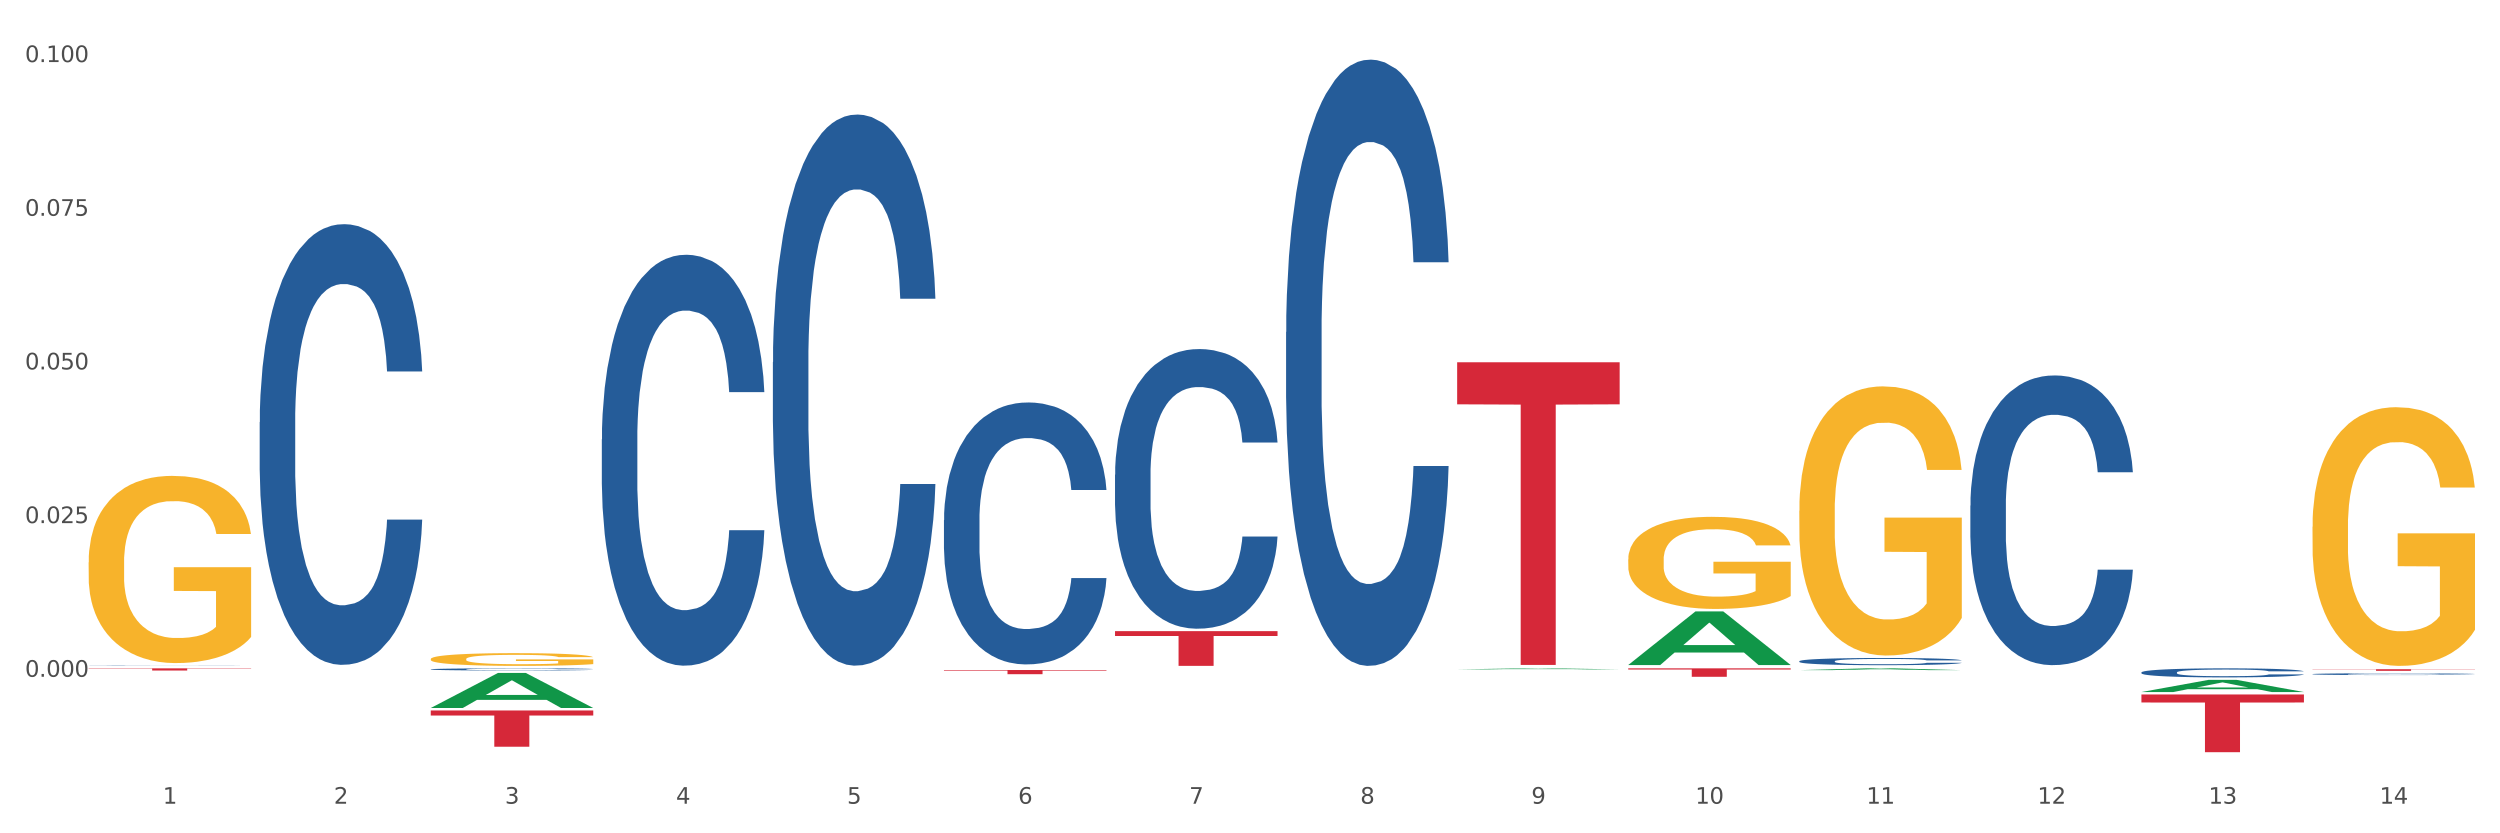 <?xml version="1.0" encoding="utf-8" standalone="no"?>
<!DOCTYPE svg PUBLIC "-//W3C//DTD SVG 1.1//EN"
  "http://www.w3.org/Graphics/SVG/1.1/DTD/svg11.dtd">
<svg xmlns:xlink="http://www.w3.org/1999/xlink" width="1080pt" height="360pt" viewBox="0 0 1080 360" xmlns="http://www.w3.org/2000/svg" version="1.1">
 <rect x="0" y="0" width="1080" height="360" fill="#333333" stroke="none"/>
 <defs>
  <style type="text/css">*{stroke-linejoin: round; stroke-linecap: butt}</style>
 </defs>
 <g id="figure_1">
  <g id="patch_1">
   <path d="M 0 360 
L 1080 360 
L 1080 0 
L 0 0 
z
" style="fill: #ffffff; stroke: #ffffff; stroke-linejoin: miter"/>
  </g>
  <g id="axes_1">
   <g id="matplotlib.axis_1">
    <g id="xtick_1">
     <g id="text_1">
      <!-- 1 -->
      <g style="fill: #4d4d4d" transform="translate(70.332 347.204) scale(0.096 -0.096)">
       <defs>
        <path id="DejaVuSans-31" d="M 794 531 
L 1825 531 
L 1825 4091 
L 703 3866 
L 703 4441 
L 1819 4666 
L 2450 4666 
L 2450 531 
L 3481 531 
L 3481 0 
L 794 0 
L 794 531 
z
" transform="scale(0.016)"/>
       </defs>
       <use xlink:href="#DejaVuSans-31"/>
      </g>
     </g>
    </g>
    <g id="xtick_2">
     <g id="text_2">
      <!-- 2 -->
      <g style="fill: #4d4d4d" transform="translate(144.233 347.204) scale(0.096 -0.096)">
       <defs>
        <path id="DejaVuSans-32" d="M 1228 531 
L 3431 531 
L 3431 0 
L 469 0 
L 469 531 
Q 828 903 1448 1529 
Q 2069 2156 2228 2338 
Q 2531 2678 2651 2914 
Q 2772 3150 2772 3378 
Q 2772 3750 2511 3984 
Q 2250 4219 1831 4219 
Q 1534 4219 1204 4116 
Q 875 4013 500 3803 
L 500 4441 
Q 881 4594 1212 4672 
Q 1544 4750 1819 4750 
Q 2544 4750 2975 4387 
Q 3406 4025 3406 3419 
Q 3406 3131 3298 2873 
Q 3191 2616 2906 2266 
Q 2828 2175 2409 1742 
Q 1991 1309 1228 531 
z
" transform="scale(0.016)"/>
       </defs>
       <use xlink:href="#DejaVuSans-32"/>
      </g>
     </g>
    </g>
    <g id="xtick_3">
     <g id="text_3">
      <!-- 3 -->
      <g style="fill: #4d4d4d" transform="translate(218.134 347.204) scale(0.096 -0.096)">
       <defs>
        <path id="DejaVuSans-33" d="M 2597 2516 
Q 3050 2419 3304 2112 
Q 3559 1806 3559 1356 
Q 3559 666 3084 287 
Q 2609 -91 1734 -91 
Q 1441 -91 1130 -33 
Q 819 25 488 141 
L 488 750 
Q 750 597 1062 519 
Q 1375 441 1716 441 
Q 2309 441 2620 675 
Q 2931 909 2931 1356 
Q 2931 1769 2642 2001 
Q 2353 2234 1838 2234 
L 1294 2234 
L 1294 2753 
L 1863 2753 
Q 2328 2753 2575 2939 
Q 2822 3125 2822 3475 
Q 2822 3834 2567 4026 
Q 2313 4219 1838 4219 
Q 1578 4219 1281 4162 
Q 984 4106 628 3988 
L 628 4550 
Q 988 4650 1302 4700 
Q 1616 4750 1894 4750 
Q 2613 4750 3031 4423 
Q 3450 4097 3450 3541 
Q 3450 3153 3228 2886 
Q 3006 2619 2597 2516 
z
" transform="scale(0.016)"/>
       </defs>
       <use xlink:href="#DejaVuSans-33"/>
      </g>
     </g>
    </g>
    <g id="xtick_4">
     <g id="text_4">
      <!-- 4 -->
      <g style="fill: #4d4d4d" transform="translate(292.034 347.204) scale(0.096 -0.096)">
       <defs>
        <path id="DejaVuSans-34" d="M 2419 4116 
L 825 1625 
L 2419 1625 
L 2419 4116 
z
M 2253 4666 
L 3047 4666 
L 3047 1625 
L 3713 1625 
L 3713 1100 
L 3047 1100 
L 3047 0 
L 2419 0 
L 2419 1100 
L 313 1100 
L 313 1709 
L 2253 4666 
z
" transform="scale(0.016)"/>
       </defs>
       <use xlink:href="#DejaVuSans-34"/>
      </g>
     </g>
    </g>
    <g id="xtick_5">
     <g id="text_5">
      <!-- 5 -->
      <g style="fill: #4d4d4d" transform="translate(365.935 347.204) scale(0.096 -0.096)">
       <defs>
        <path id="DejaVuSans-35" d="M 691 4666 
L 3169 4666 
L 3169 4134 
L 1269 4134 
L 1269 2991 
Q 1406 3038 1543 3061 
Q 1681 3084 1819 3084 
Q 2600 3084 3056 2656 
Q 3513 2228 3513 1497 
Q 3513 744 3044 326 
Q 2575 -91 1722 -91 
Q 1428 -91 1123 -41 
Q 819 9 494 109 
L 494 744 
Q 775 591 1075 516 
Q 1375 441 1709 441 
Q 2250 441 2565 725 
Q 2881 1009 2881 1497 
Q 2881 1984 2565 2268 
Q 2250 2553 1709 2553 
Q 1456 2553 1204 2497 
Q 953 2441 691 2322 
L 691 4666 
z
" transform="scale(0.016)"/>
       </defs>
       <use xlink:href="#DejaVuSans-35"/>
      </g>
     </g>
    </g>
    <g id="xtick_6">
     <g id="text_6">
      <!-- 6 -->
      <g style="fill: #4d4d4d" transform="translate(439.836 347.204) scale(0.096 -0.096)">
       <defs>
        <path id="DejaVuSans-36" d="M 2113 2584 
Q 1688 2584 1439 2293 
Q 1191 2003 1191 1497 
Q 1191 994 1439 701 
Q 1688 409 2113 409 
Q 2538 409 2786 701 
Q 3034 994 3034 1497 
Q 3034 2003 2786 2293 
Q 2538 2584 2113 2584 
z
M 3366 4563 
L 3366 3988 
Q 3128 4100 2886 4159 
Q 2644 4219 2406 4219 
Q 1781 4219 1451 3797 
Q 1122 3375 1075 2522 
Q 1259 2794 1537 2939 
Q 1816 3084 2150 3084 
Q 2853 3084 3261 2657 
Q 3669 2231 3669 1497 
Q 3669 778 3244 343 
Q 2819 -91 2113 -91 
Q 1303 -91 875 529 
Q 447 1150 447 2328 
Q 447 3434 972 4092 
Q 1497 4750 2381 4750 
Q 2619 4750 2861 4703 
Q 3103 4656 3366 4563 
z
" transform="scale(0.016)"/>
       </defs>
       <use xlink:href="#DejaVuSans-36"/>
      </g>
     </g>
    </g>
    <g id="xtick_7">
     <g id="text_7">
      <!-- 7 -->
      <g style="fill: #4d4d4d" transform="translate(513.737 347.204) scale(0.096 -0.096)">
       <defs>
        <path id="DejaVuSans-37" d="M 525 4666 
L 3525 4666 
L 3525 4397 
L 1831 0 
L 1172 0 
L 2766 4134 
L 525 4134 
L 525 4666 
z
" transform="scale(0.016)"/>
       </defs>
       <use xlink:href="#DejaVuSans-37"/>
      </g>
     </g>
    </g>
    <g id="xtick_8">
     <g id="text_8">
      <!-- 8 -->
      <g style="fill: #4d4d4d" transform="translate(587.638 347.204) scale(0.096 -0.096)">
       <defs>
        <path id="DejaVuSans-38" d="M 2034 2216 
Q 1584 2216 1326 1975 
Q 1069 1734 1069 1313 
Q 1069 891 1326 650 
Q 1584 409 2034 409 
Q 2484 409 2743 651 
Q 3003 894 3003 1313 
Q 3003 1734 2745 1975 
Q 2488 2216 2034 2216 
z
M 1403 2484 
Q 997 2584 770 2862 
Q 544 3141 544 3541 
Q 544 4100 942 4425 
Q 1341 4750 2034 4750 
Q 2731 4750 3128 4425 
Q 3525 4100 3525 3541 
Q 3525 3141 3298 2862 
Q 3072 2584 2669 2484 
Q 3125 2378 3379 2068 
Q 3634 1759 3634 1313 
Q 3634 634 3220 271 
Q 2806 -91 2034 -91 
Q 1263 -91 848 271 
Q 434 634 434 1313 
Q 434 1759 690 2068 
Q 947 2378 1403 2484 
z
M 1172 3481 
Q 1172 3119 1398 2916 
Q 1625 2713 2034 2713 
Q 2441 2713 2670 2916 
Q 2900 3119 2900 3481 
Q 2900 3844 2670 4047 
Q 2441 4250 2034 4250 
Q 1625 4250 1398 4047 
Q 1172 3844 1172 3481 
z
" transform="scale(0.016)"/>
       </defs>
       <use xlink:href="#DejaVuSans-38"/>
      </g>
     </g>
    </g>
    <g id="xtick_9">
     <g id="text_9">
      <!-- 9 -->
      <g style="fill: #4d4d4d" transform="translate(661.539 347.204) scale(0.096 -0.096)">
       <defs>
        <path id="DejaVuSans-39" d="M 703 97 
L 703 672 
Q 941 559 1184 500 
Q 1428 441 1663 441 
Q 2288 441 2617 861 
Q 2947 1281 2994 2138 
Q 2813 1869 2534 1725 
Q 2256 1581 1919 1581 
Q 1219 1581 811 2004 
Q 403 2428 403 3163 
Q 403 3881 828 4315 
Q 1253 4750 1959 4750 
Q 2769 4750 3195 4129 
Q 3622 3509 3622 2328 
Q 3622 1225 3098 567 
Q 2575 -91 1691 -91 
Q 1453 -91 1209 -44 
Q 966 3 703 97 
z
M 1959 2075 
Q 2384 2075 2632 2365 
Q 2881 2656 2881 3163 
Q 2881 3666 2632 3958 
Q 2384 4250 1959 4250 
Q 1534 4250 1286 3958 
Q 1038 3666 1038 3163 
Q 1038 2656 1286 2365 
Q 1534 2075 1959 2075 
z
" transform="scale(0.016)"/>
       </defs>
       <use xlink:href="#DejaVuSans-39"/>
      </g>
     </g>
    </g>
    <g id="xtick_10">
     <g id="text_10">
      <!-- 10 -->
      <g style="fill: #4d4d4d" transform="translate(732.386 347.204) scale(0.096 -0.096)">
       <defs>
        <path id="DejaVuSans-30" d="M 2034 4250 
Q 1547 4250 1301 3770 
Q 1056 3291 1056 2328 
Q 1056 1369 1301 889 
Q 1547 409 2034 409 
Q 2525 409 2770 889 
Q 3016 1369 3016 2328 
Q 3016 3291 2770 3770 
Q 2525 4250 2034 4250 
z
M 2034 4750 
Q 2819 4750 3233 4129 
Q 3647 3509 3647 2328 
Q 3647 1150 3233 529 
Q 2819 -91 2034 -91 
Q 1250 -91 836 529 
Q 422 1150 422 2328 
Q 422 3509 836 4129 
Q 1250 4750 2034 4750 
z
" transform="scale(0.016)"/>
       </defs>
       <use xlink:href="#DejaVuSans-31"/>
       <use xlink:href="#DejaVuSans-30" transform="translate(63.623 0)"/>
      </g>
     </g>
    </g>
    <g id="xtick_11">
     <g id="text_11">
      <!-- 11 -->
      <g style="fill: #4d4d4d" transform="translate(806.287 347.204) scale(0.096 -0.096)">
       <use xlink:href="#DejaVuSans-31"/>
       <use xlink:href="#DejaVuSans-31" transform="translate(63.623 0)"/>
      </g>
     </g>
    </g>
    <g id="xtick_12">
     <g id="text_12">
      <!-- 12 -->
      <g style="fill: #4d4d4d" transform="translate(880.187 347.204) scale(0.096 -0.096)">
       <use xlink:href="#DejaVuSans-31"/>
       <use xlink:href="#DejaVuSans-32" transform="translate(63.623 0)"/>
      </g>
     </g>
    </g>
    <g id="xtick_13">
     <g id="text_13">
      <!-- 13 -->
      <g style="fill: #4d4d4d" transform="translate(954.088 347.204) scale(0.096 -0.096)">
       <use xlink:href="#DejaVuSans-31"/>
       <use xlink:href="#DejaVuSans-33" transform="translate(63.623 0)"/>
      </g>
     </g>
    </g>
    <g id="xtick_14">
     <g id="text_14">
      <!-- 14 -->
      <g style="fill: #4d4d4d" transform="translate(1027.989 347.204) scale(0.096 -0.096)">
       <use xlink:href="#DejaVuSans-31"/>
       <use xlink:href="#DejaVuSans-34" transform="translate(63.623 0)"/>
      </g>
     </g>
    </g>
    <g id="xtick_15"/>
    <g id="xtick_16"/>
    <g id="xtick_17"/>
    <g id="xtick_18"/>
    <g id="xtick_19"/>
    <g id="xtick_20"/>
    <g id="xtick_21"/>
    <g id="xtick_22"/>
    <g id="xtick_23"/>
    <g id="xtick_24"/>
    <g id="xtick_25"/>
    <g id="xtick_26"/>
    <g id="xtick_27"/>
   </g>
   <g id="matplotlib.axis_2">
    <g id="ytick_1">
     <g id="text_15">
      <!-- 0.000 -->
      <g style="fill: #4d4d4d" transform="translate(10.8 292.367) scale(0.096 -0.096)">
       <defs>
        <path id="DejaVuSans-2e" d="M 684 794 
L 1344 794 
L 1344 0 
L 684 0 
L 684 794 
z
" transform="scale(0.016)"/>
       </defs>
       <use xlink:href="#DejaVuSans-30"/>
       <use xlink:href="#DejaVuSans-2e" transform="translate(63.623 0)"/>
       <use xlink:href="#DejaVuSans-30" transform="translate(95.41 0)"/>
       <use xlink:href="#DejaVuSans-30" transform="translate(159.033 0)"/>
       <use xlink:href="#DejaVuSans-30" transform="translate(222.656 0)"/>
      </g>
     </g>
    </g>
    <g id="ytick_2">
     <g id="text_16">
      <!-- 0.025 -->
      <g style="fill: #4d4d4d" transform="translate(10.8 225.982) scale(0.096 -0.096)">
       <use xlink:href="#DejaVuSans-30"/>
       <use xlink:href="#DejaVuSans-2e" transform="translate(63.623 0)"/>
       <use xlink:href="#DejaVuSans-30" transform="translate(95.41 0)"/>
       <use xlink:href="#DejaVuSans-32" transform="translate(159.033 0)"/>
       <use xlink:href="#DejaVuSans-35" transform="translate(222.656 0)"/>
      </g>
     </g>
    </g>
    <g id="ytick_3">
     <g id="text_17">
      <!-- 0.050 -->
      <g style="fill: #4d4d4d" transform="translate(10.8 159.596) scale(0.096 -0.096)">
       <use xlink:href="#DejaVuSans-30"/>
       <use xlink:href="#DejaVuSans-2e" transform="translate(63.623 0)"/>
       <use xlink:href="#DejaVuSans-30" transform="translate(95.41 0)"/>
       <use xlink:href="#DejaVuSans-35" transform="translate(159.033 0)"/>
       <use xlink:href="#DejaVuSans-30" transform="translate(222.656 0)"/>
      </g>
     </g>
    </g>
    <g id="ytick_4">
     <g id="text_18">
      <!-- 0.075 -->
      <g style="fill: #4d4d4d" transform="translate(10.8 93.211) scale(0.096 -0.096)">
       <use xlink:href="#DejaVuSans-30"/>
       <use xlink:href="#DejaVuSans-2e" transform="translate(63.623 0)"/>
       <use xlink:href="#DejaVuSans-30" transform="translate(95.41 0)"/>
       <use xlink:href="#DejaVuSans-37" transform="translate(159.033 0)"/>
       <use xlink:href="#DejaVuSans-35" transform="translate(222.656 0)"/>
      </g>
     </g>
    </g>
    <g id="ytick_5">
     <g id="text_19">
      <!-- 0.100 -->
      <g style="fill: #4d4d4d" transform="translate(10.8 26.826) scale(0.096 -0.096)">
       <use xlink:href="#DejaVuSans-30"/>
       <use xlink:href="#DejaVuSans-2e" transform="translate(63.623 0)"/>
       <use xlink:href="#DejaVuSans-31" transform="translate(95.41 0)"/>
       <use xlink:href="#DejaVuSans-30" transform="translate(159.033 0)"/>
       <use xlink:href="#DejaVuSans-30" transform="translate(222.656 0)"/>
      </g>
     </g>
    </g>
    <g id="ytick_6"/>
    <g id="ytick_7"/>
    <g id="ytick_8"/>
    <g id="ytick_9"/>
    <g id="ytick_10"/>
   </g>
   <g id="PolyCollection_1">
    <path d="M 186.085 305.839 
L 186.157 305.825 
L 215.108 290.718 
L 227.123 290.704 
L 256.291 305.868 
L 242.394 305.868 
L 236.097 302.337 
L 206.206 302.337 
L 205.988 302.394 
L 199.909 305.868 
L 186.085 305.868 
L 186.085 305.839 
L 209.969 300.229 
L 232.334 300.215 
L 221.26 293.936 
L 221.115 293.907 
L 220.97 293.95 
L 209.897 300.215 
L 209.969 300.229 
L 186.085 305.839 
z
" clip-path="url(#p3e7da53ffb)" style="fill: #109648"/>
    <path d="M 407.787 289.436 
L 477.993 289.436 
L 477.993 289.689 
L 450.377 289.691 
L 450.377 291.256 
L 435.237 291.256 
L 435.237 289.691 
L 407.787 289.689 
L 407.787 289.438 
L 407.787 289.436 
z
" clip-path="url(#p3e7da53ffb)" style="fill: #d62839"/>
    <path d="M 481.688 272.659 
L 551.894 272.659 
L 551.894 274.745 
L 524.277 274.759 
L 524.277 287.668 
L 509.138 287.668 
L 509.138 274.759 
L 481.688 274.745 
L 481.688 272.673 
L 481.688 272.659 
z
" clip-path="url(#p3e7da53ffb)" style="fill: #d62839"/>
    <path d="M 629.49 156.493 
L 699.696 156.493 
L 699.696 174.664 
L 672.079 174.787 
L 672.079 287.25 
L 656.94 287.25 
L 656.94 174.787 
L 629.49 174.664 
L 629.49 156.616 
L 629.49 156.493 
z
" clip-path="url(#p3e7da53ffb)" style="fill: #d62839"/>
    <path d="M 703.391 288.72 
L 773.597 288.72 
L 773.597 289.229 
L 745.98 289.233 
L 745.98 292.385 
L 730.841 292.385 
L 730.841 289.233 
L 703.391 289.229 
L 703.391 288.723 
L 703.391 288.72 
z
" clip-path="url(#p3e7da53ffb)" style="fill: #d62839"/>
    <path d="M 925.093 300.012 
L 995.299 300.012 
L 995.299 303.477 
L 967.683 303.501 
L 967.683 324.95 
L 952.543 324.95 
L 952.543 303.501 
L 925.093 303.477 
L 925.093 300.035 
L 925.093 300.012 
z
" clip-path="url(#p3e7da53ffb)" style="fill: #d62839"/>
    <path d="M 998.994 289.102 
L 1069.2 289.102 
L 1069.2 289.2 
L 1041.583 289.2 
L 1041.583 289.804 
L 1026.444 289.804 
L 1026.444 289.2 
L 998.994 289.2 
L 998.994 289.103 
L 998.994 289.102 
z
" clip-path="url(#p3e7da53ffb)" style="fill: #d62839"/>
    <path d="M 333.886 156.458 
L 333.969 156.24 
L 333.969 150.152 
L 334.218 141.89 
L 335.131 126.669 
L 336.293 115.146 
L 338.285 101.665 
L 339.363 96.012 
L 340.774 89.706 
L 343.679 79.487 
L 346.998 70.79 
L 349.322 66.006 
L 351.064 62.962 
L 354.965 57.526 
L 357.205 55.135 
L 359.529 53.178 
L 361.521 51.873 
L 364.84 50.351 
L 367.496 49.699 
L 370.566 49.481 
L 373.139 49.699 
L 376.541 50.569 
L 381.52 53.178 
L 383.429 54.7 
L 386.001 57.309 
L 388.657 60.788 
L 390.815 64.267 
L 393.304 69.268 
L 395.877 75.791 
L 398.366 84.053 
L 400.109 91.663 
L 401.52 99.708 
L 402.764 109.492 
L 403.677 120.147 
L 404.092 129.061 
L 388.906 129.061 
L 388.491 121.016 
L 387.661 112.319 
L 386.831 106.448 
L 385.918 101.665 
L 384.508 96.229 
L 383.263 92.75 
L 381.188 88.619 
L 379.28 86.01 
L 377.703 84.488 
L 375.794 83.183 
L 371.728 81.879 
L 368.823 81.879 
L 366.998 82.314 
L 364.757 83.401 
L 362.848 84.923 
L 360.608 87.532 
L 358.865 90.358 
L 357.122 94.055 
L 356.127 96.664 
L 354.633 101.447 
L 353.637 105.361 
L 352.309 112.102 
L 351.562 116.885 
L 350.235 129.279 
L 349.654 138.411 
L 349.405 144.716 
L 349.239 151.674 
L 349.239 185.593 
L 349.737 200.814 
L 350.152 207.336 
L 350.816 214.729 
L 352.06 224.296 
L 353.886 233.646 
L 355.795 240.386 
L 357.371 244.517 
L 358.865 247.561 
L 360.359 249.953 
L 362.185 252.127 
L 363.678 253.432 
L 365.919 254.736 
L 368.574 255.389 
L 370.649 255.389 
L 374.881 254.302 
L 376.79 253.214 
L 378.616 251.692 
L 380.607 249.301 
L 382.184 246.692 
L 383.097 244.735 
L 384.591 240.603 
L 385.752 236.255 
L 386.748 231.254 
L 387.412 226.905 
L 388.159 220.382 
L 388.74 212.99 
L 388.906 209.076 
L 404.092 209.076 
L 403.76 216.903 
L 403.179 224.514 
L 402.018 234.733 
L 401.105 240.603 
L 399.694 247.779 
L 398.2 253.867 
L 396.126 260.607 
L 394.217 265.608 
L 392.225 269.957 
L 390.068 273.87 
L 386.167 279.306 
L 384.757 280.828 
L 381.769 283.437 
L 379.446 284.959 
L 376.043 286.481 
L 372.558 287.351 
L 368.906 287.569 
L 365.67 287.134 
L 362.102 285.829 
L 359.861 284.525 
L 357.371 282.568 
L 354.467 279.524 
L 351.728 275.827 
L 349.156 271.479 
L 346.749 266.478 
L 344.509 260.825 
L 341.604 251.475 
L 339.446 242.343 
L 337.87 233.863 
L 336.791 226.688 
L 335.712 217.556 
L 335.131 211.25 
L 334.218 196.03 
L 333.886 181.897 
L 333.886 156.458 
z
" clip-path="url(#p3e7da53ffb)" style="fill: #255c99"/>
    <path d="M 38.283 242.949 
L 38.366 242.876 
L 38.366 240.217 
L 38.532 237.927 
L 39.361 232.387 
L 40.604 227.808 
L 41.516 225.371 
L 42.427 223.376 
L 43.505 221.382 
L 44.831 219.314 
L 47.235 216.286 
L 48.727 214.735 
L 50.55 213.11 
L 53.866 210.746 
L 56.27 209.417 
L 58.756 208.309 
L 62.818 206.979 
L 65.47 206.388 
L 68.288 205.945 
L 71.687 205.65 
L 74.256 205.576 
L 79.893 205.797 
L 84.7 206.462 
L 87.021 206.979 
L 90.005 207.866 
L 91.58 208.456 
L 94.149 209.638 
L 96.802 211.189 
L 98.625 212.519 
L 101.36 215.03 
L 103.433 217.541 
L 105.339 220.643 
L 106.334 222.785 
L 107.08 224.78 
L 107.743 227.069 
L 108.406 230.689 
L 93.486 230.689 
L 92.906 228.103 
L 91.994 225.666 
L 90.668 223.302 
L 89.508 221.825 
L 87.518 219.979 
L 85.695 218.797 
L 83.788 217.911 
L 81.467 217.172 
L 79.644 216.803 
L 77.074 216.507 
L 72.018 216.581 
L 68.62 217.172 
L 66.299 217.911 
L 64.807 218.575 
L 63.481 219.314 
L 61.989 220.348 
L 60.248 221.899 
L 59.005 223.302 
L 57.762 225.075 
L 56.767 226.848 
L 55.855 228.916 
L 55.109 231.132 
L 54.529 233.421 
L 54.032 236.228 
L 53.617 240.881 
L 53.617 251 
L 53.783 253.29 
L 54.197 256.318 
L 54.695 258.608 
L 55.524 261.341 
L 56.27 263.187 
L 57.679 265.846 
L 59.254 268.062 
L 60.497 269.466 
L 61.74 270.647 
L 63.895 272.272 
L 66.299 273.602 
L 68.371 274.414 
L 71.189 275.153 
L 73.096 275.448 
L 74.754 275.596 
L 78.815 275.596 
L 81.716 275.374 
L 84.949 274.857 
L 87.435 274.193 
L 89.508 273.38 
L 91.828 272.051 
L 93.32 270.795 
L 93.32 255.358 
L 75.085 255.284 
L 75.085 245.018 
L 108.489 245.018 
L 108.489 275.153 
L 107.08 276.704 
L 105.505 278.107 
L 103.847 279.363 
L 101.36 280.914 
L 98.377 282.391 
L 95.724 283.425 
L 92.906 284.312 
L 89.59 285.124 
L 85.28 285.863 
L 82.628 286.158 
L 79.312 286.38 
L 75.417 286.454 
L 72.018 286.306 
L 68.703 285.937 
L 65.221 285.272 
L 61.823 284.312 
L 59.254 283.351 
L 56.684 282.17 
L 53.949 280.619 
L 51.794 279.141 
L 50.136 277.812 
L 48.312 276.113 
L 46.323 273.897 
L 44.831 271.903 
L 43.505 269.835 
L 42.096 267.176 
L 41.101 264.886 
L 40.107 262.006 
L 39.526 259.864 
L 38.863 256.54 
L 38.366 251.887 
L 38.283 242.949 
z
" clip-path="url(#p3e7da53ffb)" style="fill: #f7b32b"/>
    <path d="M 186.085 306.92 
L 256.291 306.92 
L 256.291 309.096 
L 228.674 309.111 
L 228.674 322.582 
L 213.535 322.582 
L 213.535 309.111 
L 186.085 309.096 
L 186.085 306.935 
L 186.085 306.92 
z
" clip-path="url(#p3e7da53ffb)" style="fill: #d62839"/>
    <path d="M 998.994 291.206 
L 999.077 291.205 
L 999.077 291.185 
L 999.326 291.158 
L 1000.239 291.108 
L 1001.401 291.071 
L 1003.392 291.027 
L 1004.471 291.008 
L 1005.882 290.988 
L 1008.786 290.954 
L 1012.106 290.926 
L 1014.43 290.91 
L 1016.172 290.9 
L 1020.073 290.882 
L 1022.313 290.875 
L 1024.637 290.868 
L 1026.628 290.864 
L 1029.948 290.859 
L 1032.603 290.857 
L 1035.674 290.856 
L 1038.246 290.857 
L 1041.649 290.86 
L 1046.628 290.868 
L 1048.537 290.873 
L 1051.109 290.882 
L 1053.765 290.893 
L 1055.922 290.904 
L 1058.412 290.921 
L 1060.984 290.942 
L 1063.474 290.969 
L 1065.217 290.994 
L 1066.627 291.02 
L 1067.872 291.052 
L 1068.785 291.087 
L 1069.2 291.116 
L 1054.014 291.116 
L 1053.599 291.09 
L 1052.769 291.061 
L 1051.939 291.042 
L 1051.026 291.027 
L 1049.615 291.009 
L 1048.371 290.997 
L 1046.296 290.984 
L 1044.387 290.975 
L 1042.811 290.97 
L 1040.902 290.966 
L 1036.836 290.962 
L 1033.931 290.962 
L 1032.105 290.963 
L 1029.865 290.967 
L 1027.956 290.972 
L 1025.716 290.98 
L 1023.973 290.99 
L 1022.23 291.002 
L 1021.234 291.01 
L 1019.741 291.026 
L 1018.745 291.039 
L 1017.417 291.061 
L 1016.67 291.076 
L 1015.342 291.117 
L 1014.761 291.147 
L 1014.512 291.167 
L 1014.347 291.19 
L 1014.347 291.301 
L 1014.844 291.351 
L 1015.259 291.372 
L 1015.923 291.396 
L 1017.168 291.428 
L 1018.994 291.458 
L 1020.902 291.48 
L 1022.479 291.494 
L 1023.973 291.504 
L 1025.467 291.511 
L 1027.292 291.519 
L 1028.786 291.523 
L 1031.027 291.527 
L 1033.682 291.529 
L 1035.757 291.529 
L 1039.989 291.526 
L 1041.898 291.522 
L 1043.723 291.517 
L 1045.715 291.509 
L 1047.292 291.501 
L 1048.205 291.494 
L 1049.698 291.481 
L 1050.86 291.467 
L 1051.856 291.45 
L 1052.52 291.436 
L 1053.267 291.415 
L 1053.848 291.391 
L 1054.014 291.378 
L 1069.2 291.378 
L 1068.868 291.403 
L 1068.287 291.428 
L 1067.125 291.462 
L 1066.213 291.481 
L 1064.802 291.504 
L 1063.308 291.524 
L 1061.233 291.546 
L 1059.325 291.563 
L 1057.333 291.577 
L 1055.175 291.59 
L 1051.275 291.607 
L 1049.864 291.612 
L 1046.877 291.621 
L 1044.553 291.626 
L 1041.151 291.631 
L 1037.665 291.634 
L 1034.014 291.634 
L 1030.778 291.633 
L 1027.209 291.629 
L 1024.969 291.625 
L 1022.479 291.618 
L 1019.575 291.608 
L 1016.836 291.596 
L 1014.264 291.582 
L 1011.857 291.566 
L 1009.616 291.547 
L 1006.712 291.516 
L 1004.554 291.487 
L 1002.977 291.459 
L 1001.899 291.435 
L 1000.82 291.406 
L 1000.239 291.385 
L 999.326 291.335 
L 998.994 291.289 
L 998.994 291.206 
z
" clip-path="url(#p3e7da53ffb)" style="fill: #255c99"/>
    <path d="M 851.192 218.423 
L 851.275 218.309 
L 851.275 215.108 
L 851.524 210.765 
L 852.437 202.764 
L 853.599 196.707 
L 855.591 189.62 
L 856.67 186.648 
L 858.08 183.334 
L 860.985 177.962 
L 864.304 173.39 
L 866.628 170.875 
L 868.37 169.275 
L 872.271 166.418 
L 874.511 165.161 
L 876.835 164.132 
L 878.827 163.446 
L 882.146 162.646 
L 884.802 162.303 
L 887.872 162.189 
L 890.445 162.303 
L 893.847 162.76 
L 898.826 164.132 
L 900.735 164.932 
L 903.307 166.303 
L 905.963 168.132 
L 908.121 169.961 
L 910.61 172.59 
L 913.183 176.019 
L 915.672 180.362 
L 917.415 184.362 
L 918.826 188.591 
L 920.071 193.735 
L 920.983 199.335 
L 921.398 204.022 
L 906.212 204.022 
L 905.797 199.793 
L 904.967 195.221 
L 904.137 192.135 
L 903.224 189.62 
L 901.814 186.763 
L 900.569 184.934 
L 898.494 182.762 
L 896.586 181.391 
L 895.009 180.591 
L 893.1 179.905 
L 889.034 179.219 
L 886.129 179.219 
L 884.304 179.448 
L 882.063 180.019 
L 880.154 180.819 
L 877.914 182.191 
L 876.171 183.677 
L 874.428 185.62 
L 873.433 186.991 
L 871.939 189.506 
L 870.943 191.563 
L 869.615 195.106 
L 868.868 197.621 
L 867.541 204.136 
L 866.96 208.936 
L 866.711 212.251 
L 866.545 215.908 
L 866.545 233.739 
L 867.043 241.74 
L 867.458 245.168 
L 868.122 249.055 
L 869.366 254.084 
L 871.192 258.998 
L 873.101 262.542 
L 874.677 264.713 
L 876.171 266.313 
L 877.665 267.571 
L 879.491 268.714 
L 880.984 269.399 
L 883.225 270.085 
L 885.88 270.428 
L 887.955 270.428 
L 892.187 269.857 
L 894.096 269.285 
L 895.922 268.485 
L 897.913 267.228 
L 899.49 265.856 
L 900.403 264.828 
L 901.897 262.656 
L 903.058 260.37 
L 904.054 257.741 
L 904.718 255.455 
L 905.465 252.026 
L 906.046 248.14 
L 906.212 246.083 
L 921.398 246.083 
L 921.066 250.198 
L 920.485 254.198 
L 919.324 259.57 
L 918.411 262.656 
L 917 266.428 
L 915.506 269.628 
L 913.432 273.171 
L 911.523 275.8 
L 909.531 278.086 
L 907.374 280.143 
L 903.473 283.001 
L 902.063 283.801 
L 899.075 285.172 
L 896.752 285.973 
L 893.349 286.773 
L 889.864 287.23 
L 886.212 287.344 
L 882.976 287.116 
L 879.408 286.43 
L 877.167 285.744 
L 874.677 284.715 
L 871.773 283.115 
L 869.034 281.172 
L 866.462 278.886 
L 864.055 276.257 
L 861.815 273.286 
L 858.91 268.371 
L 856.752 263.57 
L 855.176 259.113 
L 854.097 255.341 
L 853.018 250.54 
L 852.437 247.226 
L 851.524 239.225 
L 851.192 231.796 
L 851.192 218.423 
z
" clip-path="url(#p3e7da53ffb)" style="fill: #255c99"/>
    <path d="M 777.292 285.646 
L 777.375 285.643 
L 777.375 285.563 
L 777.624 285.454 
L 778.536 285.255 
L 779.698 285.103 
L 781.69 284.926 
L 782.769 284.852 
L 784.179 284.77 
L 787.084 284.635 
L 790.403 284.521 
L 792.727 284.458 
L 794.47 284.418 
L 798.37 284.347 
L 800.611 284.316 
L 802.934 284.29 
L 804.926 284.273 
L 808.245 284.253 
L 810.901 284.244 
L 813.971 284.242 
L 816.544 284.244 
L 819.946 284.256 
L 824.925 284.29 
L 826.834 284.31 
L 829.407 284.344 
L 832.062 284.39 
L 834.22 284.436 
L 836.709 284.501 
L 839.282 284.587 
L 841.771 284.695 
L 843.514 284.795 
L 844.925 284.901 
L 846.17 285.029 
L 847.082 285.169 
L 847.497 285.286 
L 832.311 285.286 
L 831.896 285.181 
L 831.066 285.066 
L 830.236 284.989 
L 829.324 284.926 
L 827.913 284.855 
L 826.668 284.809 
L 824.593 284.755 
L 822.685 284.721 
L 821.108 284.701 
L 819.199 284.684 
L 815.133 284.667 
L 812.229 284.667 
L 810.403 284.672 
L 808.162 284.687 
L 806.254 284.707 
L 804.013 284.741 
L 802.27 284.778 
L 800.528 284.827 
L 799.532 284.861 
L 798.038 284.924 
L 797.042 284.975 
L 795.714 285.063 
L 794.968 285.126 
L 793.64 285.289 
L 793.059 285.409 
L 792.81 285.492 
L 792.644 285.583 
L 792.644 286.028 
L 793.142 286.228 
L 793.557 286.314 
L 794.221 286.411 
L 795.465 286.536 
L 797.291 286.659 
L 799.2 286.747 
L 800.777 286.802 
L 802.27 286.842 
L 803.764 286.873 
L 805.59 286.902 
L 807.083 286.919 
L 809.324 286.936 
L 811.98 286.944 
L 814.054 286.944 
L 818.286 286.93 
L 820.195 286.916 
L 822.021 286.896 
L 824.012 286.864 
L 825.589 286.83 
L 826.502 286.804 
L 827.996 286.75 
L 829.158 286.693 
L 830.153 286.628 
L 830.817 286.57 
L 831.564 286.485 
L 832.145 286.388 
L 832.311 286.336 
L 847.497 286.336 
L 847.165 286.439 
L 846.585 286.539 
L 845.423 286.673 
L 844.51 286.75 
L 843.099 286.844 
L 841.605 286.924 
L 839.531 287.013 
L 837.622 287.078 
L 835.63 287.136 
L 833.473 287.187 
L 829.573 287.258 
L 828.162 287.278 
L 825.174 287.312 
L 822.851 287.332 
L 819.448 287.352 
L 815.963 287.364 
L 812.312 287.367 
L 809.075 287.361 
L 805.507 287.344 
L 803.266 287.327 
L 800.777 287.301 
L 797.872 287.261 
L 795.134 287.213 
L 792.561 287.156 
L 790.154 287.09 
L 787.914 287.016 
L 785.009 286.893 
L 782.852 286.773 
L 781.275 286.662 
L 780.196 286.568 
L 779.117 286.448 
L 778.536 286.365 
L 777.624 286.165 
L 777.292 285.98 
L 777.292 285.646 
z
" clip-path="url(#p3e7da53ffb)" style="fill: #255c99"/>
    <path d="M 555.589 143.439 
L 555.672 143.2 
L 555.672 136.503 
L 555.921 127.413 
L 556.834 110.67 
L 557.996 97.994 
L 559.987 83.164 
L 561.066 76.945 
L 562.477 70.009 
L 565.381 58.767 
L 568.701 49.2 
L 571.024 43.938 
L 572.767 40.589 
L 576.667 34.609 
L 578.908 31.978 
L 581.232 29.826 
L 583.223 28.391 
L 586.543 26.716 
L 589.198 25.999 
L 592.269 25.759 
L 594.841 25.999 
L 598.244 26.955 
L 603.223 29.826 
L 605.131 31.5 
L 607.704 34.37 
L 610.36 38.197 
L 612.517 42.024 
L 615.007 47.525 
L 617.579 54.701 
L 620.069 63.79 
L 621.812 72.162 
L 623.222 81.011 
L 624.467 91.775 
L 625.38 103.495 
L 625.795 113.301 
L 610.608 113.301 
L 610.194 104.452 
L 609.364 94.884 
L 608.534 88.426 
L 607.621 83.164 
L 606.21 77.184 
L 604.965 73.357 
L 602.891 68.813 
L 600.982 65.943 
L 599.405 64.268 
L 597.497 62.833 
L 593.43 61.398 
L 590.526 61.398 
L 588.7 61.877 
L 586.46 63.072 
L 584.551 64.747 
L 582.31 67.617 
L 580.568 70.726 
L 578.825 74.793 
L 577.829 77.663 
L 576.335 82.925 
L 575.34 87.23 
L 574.012 94.645 
L 573.265 99.907 
L 571.937 113.541 
L 571.356 123.586 
L 571.107 130.523 
L 570.941 138.177 
L 570.941 175.49 
L 571.439 192.233 
L 571.854 199.408 
L 572.518 207.541 
L 573.763 218.065 
L 575.589 228.35 
L 577.497 235.765 
L 579.074 240.309 
L 580.568 243.658 
L 582.061 246.289 
L 583.887 248.681 
L 585.381 250.116 
L 587.621 251.551 
L 590.277 252.268 
L 592.352 252.268 
L 596.584 251.073 
L 598.493 249.877 
L 600.318 248.202 
L 602.31 245.571 
L 603.887 242.701 
L 604.799 240.548 
L 606.293 236.004 
L 607.455 231.22 
L 608.451 225.719 
L 609.115 220.935 
L 609.862 213.76 
L 610.443 205.627 
L 610.608 201.322 
L 625.795 201.322 
L 625.463 209.933 
L 624.882 218.304 
L 623.72 229.546 
L 622.807 236.004 
L 621.397 243.897 
L 619.903 250.594 
L 617.828 258.009 
L 615.92 263.51 
L 613.928 268.294 
L 611.77 272.599 
L 607.87 278.579 
L 606.459 280.253 
L 603.472 283.123 
L 601.148 284.798 
L 597.746 286.472 
L 594.26 287.429 
L 590.609 287.668 
L 587.373 287.19 
L 583.804 285.754 
L 581.564 284.319 
L 579.074 282.167 
L 576.169 278.818 
L 573.431 274.752 
L 570.858 269.968 
L 568.452 264.467 
L 566.211 258.248 
L 563.307 247.963 
L 561.149 237.917 
L 559.572 228.589 
L 558.494 220.696 
L 557.415 210.65 
L 556.834 203.714 
L 555.921 186.971 
L 555.589 171.424 
L 555.589 143.439 
z
" clip-path="url(#p3e7da53ffb)" style="fill: #255c99"/>
    <path d="M 481.688 205.075 
L 481.771 204.964 
L 481.771 201.875 
L 482.02 197.682 
L 482.933 189.959 
L 484.095 184.111 
L 486.086 177.27 
L 487.165 174.401 
L 488.576 171.202 
L 491.48 166.016 
L 494.8 161.602 
L 497.123 159.175 
L 498.866 157.63 
L 502.767 154.872 
L 505.007 153.658 
L 507.331 152.665 
L 509.322 152.003 
L 512.642 151.231 
L 515.297 150.9 
L 518.368 150.79 
L 520.94 150.9 
L 524.343 151.341 
L 529.322 152.665 
L 531.231 153.438 
L 533.803 154.762 
L 536.459 156.527 
L 538.616 158.292 
L 541.106 160.83 
L 543.678 164.14 
L 546.168 168.333 
L 547.911 172.195 
L 549.321 176.277 
L 550.566 181.242 
L 551.479 186.649 
L 551.894 191.172 
L 536.708 191.172 
L 536.293 187.09 
L 535.463 182.677 
L 534.633 179.697 
L 533.72 177.27 
L 532.309 174.512 
L 531.065 172.746 
L 528.99 170.65 
L 527.081 169.326 
L 525.505 168.554 
L 523.596 167.892 
L 519.53 167.23 
L 516.625 167.23 
L 514.799 167.45 
L 512.559 168.002 
L 510.65 168.774 
L 508.41 170.098 
L 506.667 171.533 
L 504.924 173.408 
L 503.928 174.732 
L 502.435 177.16 
L 501.439 179.146 
L 500.111 182.566 
L 499.364 184.994 
L 498.036 191.283 
L 497.455 195.917 
L 497.206 199.117 
L 497.04 202.647 
L 497.04 219.86 
L 497.538 227.583 
L 497.953 230.893 
L 498.617 234.645 
L 499.862 239.499 
L 501.688 244.244 
L 503.596 247.664 
L 505.173 249.761 
L 506.667 251.305 
L 508.161 252.519 
L 509.986 253.622 
L 511.48 254.284 
L 513.721 254.946 
L 516.376 255.277 
L 518.451 255.277 
L 522.683 254.726 
L 524.592 254.174 
L 526.417 253.402 
L 528.409 252.188 
L 529.986 250.864 
L 530.899 249.871 
L 532.392 247.775 
L 533.554 245.568 
L 534.55 243.03 
L 535.214 240.823 
L 535.961 237.513 
L 536.542 233.762 
L 536.708 231.776 
L 551.894 231.776 
L 551.562 235.748 
L 550.981 239.61 
L 549.819 244.795 
L 548.906 247.775 
L 547.496 251.416 
L 546.002 254.505 
L 543.927 257.925 
L 542.019 260.463 
L 540.027 262.67 
L 537.869 264.656 
L 533.969 267.414 
L 532.558 268.187 
L 529.571 269.511 
L 527.247 270.283 
L 523.845 271.055 
L 520.359 271.497 
L 516.708 271.607 
L 513.472 271.386 
L 509.903 270.724 
L 507.663 270.062 
L 505.173 269.069 
L 502.269 267.525 
L 499.53 265.649 
L 496.958 263.442 
L 494.551 260.904 
L 492.31 258.036 
L 489.406 253.291 
L 487.248 248.657 
L 485.671 244.354 
L 484.593 240.713 
L 483.514 236.079 
L 482.933 232.879 
L 482.02 225.156 
L 481.688 217.984 
L 481.688 205.075 
z
" clip-path="url(#p3e7da53ffb)" style="fill: #255c99"/>
    <path d="M 38.283 287.56 
L 38.366 287.56 
L 38.366 287.557 
L 38.615 287.552 
L 39.528 287.545 
L 40.69 287.539 
L 42.681 287.532 
L 43.76 287.529 
L 45.171 287.526 
L 48.075 287.521 
L 51.395 287.516 
L 53.718 287.514 
L 55.461 287.512 
L 59.361 287.509 
L 61.602 287.508 
L 63.926 287.507 
L 65.917 287.507 
L 69.237 287.506 
L 71.892 287.506 
L 74.963 287.505 
L 77.535 287.506 
L 80.938 287.506 
L 85.917 287.507 
L 87.825 287.508 
L 90.398 287.509 
L 93.053 287.511 
L 95.211 287.513 
L 97.701 287.515 
L 100.273 287.519 
L 102.763 287.523 
L 104.506 287.527 
L 105.916 287.531 
L 107.161 287.536 
L 108.074 287.541 
L 108.489 287.546 
L 93.302 287.546 
L 92.888 287.542 
L 92.058 287.537 
L 91.228 287.534 
L 90.315 287.532 
L 88.904 287.529 
L 87.659 287.527 
L 85.585 287.525 
L 83.676 287.524 
L 82.099 287.523 
L 80.191 287.523 
L 76.124 287.522 
L 73.22 287.522 
L 71.394 287.522 
L 69.154 287.523 
L 67.245 287.523 
L 65.004 287.525 
L 63.262 287.526 
L 61.519 287.528 
L 60.523 287.529 
L 59.029 287.532 
L 58.034 287.534 
L 56.706 287.537 
L 55.959 287.54 
L 54.631 287.546 
L 54.05 287.551 
L 53.801 287.554 
L 53.635 287.557 
L 53.635 287.575 
L 54.133 287.582 
L 54.548 287.586 
L 55.212 287.59 
L 56.457 287.594 
L 58.283 287.599 
L 60.191 287.603 
L 61.768 287.605 
L 63.262 287.606 
L 64.755 287.607 
L 66.581 287.609 
L 68.075 287.609 
L 70.315 287.61 
L 72.971 287.61 
L 75.046 287.61 
L 79.278 287.61 
L 81.187 287.609 
L 83.012 287.608 
L 85.004 287.607 
L 86.581 287.606 
L 87.493 287.605 
L 88.987 287.603 
L 90.149 287.6 
L 91.145 287.598 
L 91.809 287.596 
L 92.556 287.592 
L 93.136 287.589 
L 93.302 287.587 
L 108.489 287.587 
L 108.157 287.591 
L 107.576 287.595 
L 106.414 287.6 
L 105.501 287.603 
L 104.091 287.606 
L 102.597 287.609 
L 100.522 287.613 
L 98.614 287.615 
L 96.622 287.618 
L 94.464 287.62 
L 90.564 287.622 
L 89.153 287.623 
L 86.166 287.625 
L 83.842 287.625 
L 80.44 287.626 
L 76.954 287.627 
L 73.303 287.627 
L 70.066 287.626 
L 66.498 287.626 
L 64.257 287.625 
L 61.768 287.624 
L 58.863 287.623 
L 56.125 287.621 
L 53.552 287.618 
L 51.146 287.616 
L 48.905 287.613 
L 46.001 287.608 
L 43.843 287.604 
L 42.266 287.599 
L 41.187 287.596 
L 40.109 287.591 
L 39.528 287.588 
L 38.615 287.58 
L 38.283 287.573 
L 38.283 287.56 
z
" clip-path="url(#p3e7da53ffb)" style="fill: #255c99"/>
    <path d="M 112.184 182.38 
L 112.267 182.206 
L 112.267 177.338 
L 112.516 170.731 
L 113.429 158.56 
L 114.59 149.346 
L 116.582 138.566 
L 117.661 134.046 
L 119.072 129.004 
L 121.976 120.832 
L 125.296 113.878 
L 127.619 110.053 
L 129.362 107.619 
L 133.262 103.272 
L 135.503 101.36 
L 137.826 99.795 
L 139.818 98.752 
L 143.137 97.535 
L 145.793 97.013 
L 148.863 96.839 
L 151.436 97.013 
L 154.838 97.709 
L 159.818 99.795 
L 161.726 101.012 
L 164.299 103.098 
L 166.954 105.88 
L 169.112 108.662 
L 171.602 112.661 
L 174.174 117.877 
L 176.664 124.483 
L 178.406 130.569 
L 179.817 137.001 
L 181.062 144.825 
L 181.975 153.344 
L 182.39 160.473 
L 167.203 160.473 
L 166.788 154.04 
L 165.959 147.085 
L 165.129 142.391 
L 164.216 138.566 
L 162.805 134.22 
L 161.56 131.438 
L 159.486 128.134 
L 157.577 126.048 
L 156 124.831 
L 154.092 123.788 
L 150.025 122.745 
L 147.121 122.745 
L 145.295 123.092 
L 143.055 123.962 
L 141.146 125.179 
L 138.905 127.265 
L 137.163 129.525 
L 135.42 132.481 
L 134.424 134.567 
L 132.93 138.392 
L 131.934 141.522 
L 130.607 146.912 
L 129.86 150.737 
L 128.532 160.647 
L 127.951 167.949 
L 127.702 172.991 
L 127.536 178.555 
L 127.536 205.677 
L 128.034 217.847 
L 128.449 223.063 
L 129.113 228.975 
L 130.358 236.625 
L 132.183 244.101 
L 134.092 249.49 
L 135.669 252.794 
L 137.163 255.228 
L 138.656 257.14 
L 140.482 258.879 
L 141.976 259.922 
L 144.216 260.965 
L 146.872 261.487 
L 148.946 261.487 
L 153.179 260.618 
L 155.087 259.748 
L 156.913 258.531 
L 158.905 256.619 
L 160.481 254.532 
L 161.394 252.968 
L 162.888 249.664 
L 164.05 246.187 
L 165.046 242.188 
L 165.71 238.711 
L 166.456 233.495 
L 167.037 227.584 
L 167.203 224.454 
L 182.39 224.454 
L 182.058 230.713 
L 181.477 236.798 
L 180.315 244.97 
L 179.402 249.664 
L 177.991 255.402 
L 176.498 260.27 
L 174.423 265.66 
L 172.514 269.658 
L 170.523 273.136 
L 168.365 276.265 
L 164.465 280.612 
L 163.054 281.829 
L 160.067 283.915 
L 157.743 285.132 
L 154.341 286.349 
L 150.855 287.045 
L 147.204 287.219 
L 143.967 286.871 
L 140.399 285.828 
L 138.158 284.784 
L 135.669 283.22 
L 132.764 280.786 
L 130.026 277.83 
L 127.453 274.353 
L 125.047 270.354 
L 122.806 265.833 
L 119.902 258.357 
L 117.744 251.055 
L 116.167 244.275 
L 115.088 238.537 
L 114.01 231.235 
L 113.429 226.193 
L 112.516 214.022 
L 112.184 202.721 
L 112.184 182.38 
z
" clip-path="url(#p3e7da53ffb)" style="fill: #255c99"/>
    <path d="M 186.085 289.139 
L 186.168 289.138 
L 186.168 289.114 
L 186.417 289.081 
L 187.33 289.022 
L 188.491 288.977 
L 190.483 288.924 
L 191.562 288.902 
L 192.973 288.877 
L 195.877 288.837 
L 199.196 288.803 
L 201.52 288.784 
L 203.263 288.773 
L 207.163 288.751 
L 209.404 288.742 
L 211.727 288.734 
L 213.719 288.729 
L 217.038 288.723 
L 219.694 288.721 
L 222.764 288.72 
L 225.337 288.721 
L 228.739 288.724 
L 233.718 288.734 
L 235.627 288.74 
L 238.2 288.75 
L 240.855 288.764 
L 243.013 288.778 
L 245.502 288.797 
L 248.075 288.823 
L 250.565 288.855 
L 252.307 288.885 
L 253.718 288.916 
L 254.963 288.955 
L 255.876 288.996 
L 256.291 289.031 
L 241.104 289.031 
L 240.689 289 
L 239.859 288.966 
L 239.03 288.943 
L 238.117 288.924 
L 236.706 288.903 
L 235.461 288.889 
L 233.387 288.873 
L 231.478 288.863 
L 229.901 288.857 
L 227.992 288.852 
L 223.926 288.847 
L 221.022 288.847 
L 219.196 288.848 
L 216.955 288.853 
L 215.047 288.858 
L 212.806 288.869 
L 211.063 288.88 
L 209.321 288.894 
L 208.325 288.904 
L 206.831 288.923 
L 205.835 288.938 
L 204.508 288.965 
L 203.761 288.984 
L 202.433 289.032 
L 201.852 289.068 
L 201.603 289.093 
L 201.437 289.12 
L 201.437 289.253 
L 201.935 289.312 
L 202.35 289.338 
L 203.014 289.367 
L 204.259 289.404 
L 206.084 289.441 
L 207.993 289.467 
L 209.57 289.483 
L 211.063 289.495 
L 212.557 289.504 
L 214.383 289.513 
L 215.877 289.518 
L 218.117 289.523 
L 220.773 289.526 
L 222.847 289.526 
L 227.08 289.521 
L 228.988 289.517 
L 230.814 289.511 
L 232.806 289.502 
L 234.382 289.492 
L 235.295 289.484 
L 236.789 289.468 
L 237.951 289.451 
L 238.947 289.431 
L 239.61 289.414 
L 240.357 289.389 
L 240.938 289.36 
L 241.104 289.344 
L 256.291 289.344 
L 255.959 289.375 
L 255.378 289.405 
L 254.216 289.445 
L 253.303 289.468 
L 251.892 289.496 
L 250.399 289.52 
L 248.324 289.546 
L 246.415 289.566 
L 244.424 289.583 
L 242.266 289.598 
L 238.366 289.619 
L 236.955 289.625 
L 233.967 289.636 
L 231.644 289.641 
L 228.241 289.647 
L 224.756 289.651 
L 221.105 289.652 
L 217.868 289.65 
L 214.3 289.645 
L 212.059 289.64 
L 209.57 289.632 
L 206.665 289.62 
L 203.927 289.606 
L 201.354 289.589 
L 198.947 289.569 
L 196.707 289.547 
L 193.802 289.51 
L 191.645 289.475 
L 190.068 289.441 
L 188.989 289.413 
L 187.91 289.378 
L 187.33 289.353 
L 186.417 289.293 
L 186.085 289.238 
L 186.085 289.139 
z
" clip-path="url(#p3e7da53ffb)" style="fill: #255c99"/>
    <path d="M 259.986 189.817 
L 260.069 189.655 
L 260.069 185.116 
L 260.318 178.955 
L 261.23 167.607 
L 262.392 159.015 
L 264.384 148.964 
L 265.463 144.748 
L 266.873 140.047 
L 269.778 132.427 
L 273.097 125.943 
L 275.421 122.376 
L 277.164 120.106 
L 281.064 116.053 
L 283.305 114.27 
L 285.628 112.811 
L 287.62 111.838 
L 290.939 110.703 
L 293.595 110.217 
L 296.665 110.055 
L 299.238 110.217 
L 302.64 110.866 
L 307.619 112.811 
L 309.528 113.946 
L 312.101 115.891 
L 314.756 118.485 
L 316.914 121.079 
L 319.403 124.808 
L 321.976 129.671 
L 324.465 135.832 
L 326.208 141.506 
L 327.619 147.504 
L 328.864 154.8 
L 329.776 162.744 
L 330.191 169.39 
L 315.005 169.39 
L 314.59 163.392 
L 313.76 156.907 
L 312.93 152.53 
L 312.018 148.964 
L 310.607 144.911 
L 309.362 142.317 
L 307.287 139.236 
L 305.379 137.291 
L 303.802 136.156 
L 301.893 135.183 
L 297.827 134.211 
L 294.923 134.211 
L 293.097 134.535 
L 290.856 135.346 
L 288.948 136.48 
L 286.707 138.426 
L 284.964 140.533 
L 283.222 143.289 
L 282.226 145.235 
L 280.732 148.801 
L 279.736 151.72 
L 278.408 156.745 
L 277.662 160.312 
L 276.334 169.553 
L 275.753 176.362 
L 275.504 181.063 
L 275.338 186.251 
L 275.338 211.541 
L 275.836 222.89 
L 276.251 227.753 
L 276.915 233.265 
L 278.159 240.399 
L 279.985 247.37 
L 281.894 252.395 
L 283.471 255.476 
L 284.964 257.745 
L 286.458 259.529 
L 288.284 261.15 
L 289.777 262.122 
L 292.018 263.095 
L 294.674 263.582 
L 296.748 263.582 
L 300.98 262.771 
L 302.889 261.96 
L 304.715 260.826 
L 306.706 259.042 
L 308.283 257.097 
L 309.196 255.638 
L 310.69 252.557 
L 311.852 249.315 
L 312.847 245.586 
L 313.511 242.344 
L 314.258 237.48 
L 314.839 231.968 
L 315.005 229.05 
L 330.191 229.05 
L 329.859 234.886 
L 329.279 240.561 
L 328.117 248.18 
L 327.204 252.557 
L 325.793 257.907 
L 324.299 262.447 
L 322.225 267.472 
L 320.316 271.201 
L 318.324 274.443 
L 316.167 277.362 
L 312.267 281.415 
L 310.856 282.549 
L 307.868 284.495 
L 305.545 285.63 
L 302.142 286.765 
L 298.657 287.413 
L 295.006 287.575 
L 291.769 287.251 
L 288.201 286.278 
L 285.96 285.305 
L 283.471 283.846 
L 280.566 281.577 
L 277.827 278.821 
L 275.255 275.578 
L 272.848 271.85 
L 270.608 267.635 
L 267.703 260.663 
L 265.546 253.854 
L 263.969 247.532 
L 262.89 242.182 
L 261.811 235.373 
L 261.23 230.671 
L 260.318 219.323 
L 259.986 208.785 
L 259.986 189.817 
z
" clip-path="url(#p3e7da53ffb)" style="fill: #255c99"/>
    <path d="M 925.093 290.48 
L 925.176 290.476 
L 925.176 290.376 
L 925.425 290.24 
L 926.338 289.99 
L 927.5 289.8 
L 929.492 289.578 
L 930.57 289.485 
L 931.981 289.382 
L 934.886 289.213 
L 938.205 289.07 
L 940.529 288.992 
L 942.271 288.942 
L 946.172 288.852 
L 948.412 288.813 
L 950.736 288.781 
L 952.728 288.759 
L 956.047 288.734 
L 958.702 288.723 
L 961.773 288.72 
L 964.346 288.723 
L 967.748 288.738 
L 972.727 288.781 
L 974.636 288.806 
L 977.208 288.849 
L 979.864 288.906 
L 982.021 288.963 
L 984.511 289.045 
L 987.084 289.153 
L 989.573 289.289 
L 991.316 289.414 
L 992.727 289.546 
L 993.971 289.707 
L 994.884 289.882 
L 995.299 290.029 
L 980.113 290.029 
L 979.698 289.897 
L 978.868 289.754 
L 978.038 289.657 
L 977.125 289.578 
L 975.715 289.489 
L 974.47 289.432 
L 972.395 289.364 
L 970.486 289.321 
L 968.91 289.296 
L 967.001 289.274 
L 962.935 289.253 
L 960.03 289.253 
L 958.205 289.26 
L 955.964 289.278 
L 954.055 289.303 
L 951.815 289.346 
L 950.072 289.392 
L 948.329 289.453 
L 947.333 289.496 
L 945.84 289.575 
L 944.844 289.639 
L 943.516 289.75 
L 942.769 289.829 
L 941.441 290.033 
L 940.861 290.183 
L 940.612 290.287 
L 940.446 290.401 
L 940.446 290.959 
L 940.944 291.21 
L 941.359 291.317 
L 942.022 291.439 
L 943.267 291.596 
L 945.093 291.75 
L 947.002 291.861 
L 948.578 291.929 
L 950.072 291.979 
L 951.566 292.018 
L 953.391 292.054 
L 954.885 292.075 
L 957.126 292.097 
L 959.781 292.108 
L 961.856 292.108 
L 966.088 292.09 
L 967.997 292.072 
L 969.823 292.047 
L 971.814 292.008 
L 973.391 291.965 
L 974.304 291.932 
L 975.798 291.864 
L 976.959 291.793 
L 977.955 291.711 
L 978.619 291.639 
L 979.366 291.532 
L 979.947 291.41 
L 980.113 291.346 
L 995.299 291.346 
L 994.967 291.474 
L 994.386 291.6 
L 993.225 291.768 
L 992.312 291.864 
L 990.901 291.982 
L 989.407 292.083 
L 987.333 292.194 
L 985.424 292.276 
L 983.432 292.347 
L 981.275 292.412 
L 977.374 292.501 
L 975.963 292.526 
L 972.976 292.569 
L 970.652 292.594 
L 967.25 292.619 
L 963.765 292.634 
L 960.113 292.637 
L 956.877 292.63 
L 953.308 292.609 
L 951.068 292.587 
L 948.578 292.555 
L 945.674 292.505 
L 942.935 292.444 
L 940.363 292.372 
L 937.956 292.29 
L 935.715 292.197 
L 932.811 292.043 
L 930.653 291.893 
L 929.077 291.754 
L 927.998 291.635 
L 926.919 291.485 
L 926.338 291.381 
L 925.425 291.131 
L 925.093 290.898 
L 925.093 290.48 
z
" clip-path="url(#p3e7da53ffb)" style="fill: #255c99"/>
    <path d="M 38.283 288.72 
L 108.489 288.72 
L 108.489 288.853 
L 80.872 288.854 
L 80.872 289.678 
L 65.733 289.678 
L 65.733 288.854 
L 38.283 288.853 
L 38.283 288.721 
L 38.283 288.72 
z
" clip-path="url(#p3e7da53ffb)" style="fill: #d62839"/>
    <path d="M 407.787 224.716 
L 407.87 224.612 
L 407.87 221.718 
L 408.119 217.791 
L 409.032 210.556 
L 410.194 205.079 
L 412.186 198.671 
L 413.264 195.984 
L 414.675 192.987 
L 417.58 188.129 
L 420.899 183.995 
L 423.223 181.721 
L 424.965 180.274 
L 428.866 177.69 
L 431.106 176.554 
L 433.43 175.623 
L 435.422 175.003 
L 438.741 174.28 
L 441.396 173.97 
L 444.467 173.866 
L 447.039 173.97 
L 450.442 174.383 
L 455.421 175.623 
L 457.33 176.347 
L 459.902 177.587 
L 462.558 179.241 
L 464.715 180.894 
L 467.205 183.271 
L 469.778 186.372 
L 472.267 190.299 
L 474.01 193.917 
L 475.421 197.741 
L 476.665 202.392 
L 477.578 207.456 
L 477.993 211.693 
L 462.807 211.693 
L 462.392 207.869 
L 461.562 203.735 
L 460.732 200.945 
L 459.819 198.671 
L 458.409 196.087 
L 457.164 194.433 
L 455.089 192.47 
L 453.18 191.23 
L 451.604 190.506 
L 449.695 189.886 
L 445.629 189.266 
L 442.724 189.266 
L 440.899 189.473 
L 438.658 189.989 
L 436.749 190.713 
L 434.509 191.953 
L 432.766 193.297 
L 431.023 195.054 
L 430.027 196.294 
L 428.534 198.567 
L 427.538 200.428 
L 426.21 203.632 
L 425.463 205.905 
L 424.135 211.797 
L 423.555 216.137 
L 423.306 219.135 
L 423.14 222.442 
L 423.14 238.565 
L 423.638 245.799 
L 424.052 248.9 
L 424.716 252.414 
L 425.961 256.961 
L 427.787 261.405 
L 429.695 264.609 
L 431.272 266.573 
L 432.766 268.02 
L 434.26 269.157 
L 436.085 270.19 
L 437.579 270.81 
L 439.82 271.431 
L 442.475 271.741 
L 444.55 271.741 
L 448.782 271.224 
L 450.691 270.707 
L 452.517 269.984 
L 454.508 268.847 
L 456.085 267.607 
L 456.998 266.676 
L 458.492 264.713 
L 459.653 262.646 
L 460.649 260.269 
L 461.313 258.202 
L 462.06 255.101 
L 462.641 251.587 
L 462.807 249.727 
L 477.993 249.727 
L 477.661 253.447 
L 477.08 257.065 
L 475.918 261.922 
L 475.006 264.713 
L 473.595 268.123 
L 472.101 271.017 
L 470.027 274.221 
L 468.118 276.598 
L 466.126 278.665 
L 463.969 280.526 
L 460.068 283.109 
L 458.657 283.833 
L 455.67 285.073 
L 453.346 285.796 
L 449.944 286.52 
L 446.459 286.933 
L 442.807 287.037 
L 439.571 286.83 
L 436.002 286.21 
L 433.762 285.59 
L 431.272 284.66 
L 428.368 283.213 
L 425.629 281.456 
L 423.057 279.389 
L 420.65 277.012 
L 418.409 274.324 
L 415.505 269.88 
L 413.347 265.54 
L 411.771 261.509 
L 410.692 258.098 
L 409.613 253.757 
L 409.032 250.76 
L 408.119 243.526 
L 407.787 236.808 
L 407.787 224.716 
z
" clip-path="url(#p3e7da53ffb)" style="fill: #255c99"/>
    <path d="M 629.49 289.176 
L 629.562 289.175 
L 658.513 288.72 
L 670.528 288.72 
L 699.696 289.176 
L 685.799 289.176 
L 679.502 289.07 
L 649.611 289.07 
L 649.394 289.072 
L 643.314 289.176 
L 629.49 289.176 
L 629.49 289.176 
L 653.374 289.007 
L 675.739 289.006 
L 664.665 288.817 
L 664.52 288.816 
L 664.376 288.818 
L 653.302 289.006 
L 653.374 289.007 
L 629.49 289.176 
z
" clip-path="url(#p3e7da53ffb)" style="fill: #109648"/>
    <path d="M 703.391 287.259 
L 703.463 287.237 
L 732.414 264.139 
L 744.429 264.117 
L 773.597 287.303 
L 759.7 287.303 
L 753.403 281.904 
L 723.512 281.904 
L 723.294 281.991 
L 717.215 287.303 
L 703.391 287.303 
L 703.391 287.259 
L 727.275 278.682 
L 749.64 278.66 
L 738.566 269.059 
L 738.421 269.016 
L 738.277 269.081 
L 727.203 278.66 
L 727.275 278.682 
L 703.391 287.259 
z
" clip-path="url(#p3e7da53ffb)" style="fill: #109648"/>
    <path d="M 777.292 289.505 
L 777.364 289.505 
L 806.315 288.721 
L 818.329 288.72 
L 847.497 289.507 
L 833.601 289.507 
L 827.304 289.324 
L 797.412 289.324 
L 797.195 289.327 
L 791.116 289.507 
L 777.292 289.507 
L 777.292 289.505 
L 801.176 289.214 
L 823.541 289.213 
L 812.467 288.888 
L 812.322 288.886 
L 812.177 288.888 
L 801.104 289.213 
L 801.176 289.214 
L 777.292 289.505 
z
" clip-path="url(#p3e7da53ffb)" style="fill: #109648"/>
    <path d="M 925.093 298.95 
L 925.166 298.945 
L 954.117 293.694 
L 966.131 293.689 
L 995.299 298.96 
L 981.403 298.96 
L 975.106 297.733 
L 945.214 297.733 
L 944.997 297.752 
L 938.917 298.96 
L 925.093 298.96 
L 925.093 298.95 
L 948.978 297 
L 971.342 296.995 
L 960.269 294.812 
L 960.124 294.803 
L 959.979 294.817 
L 948.905 296.995 
L 948.978 297 
L 925.093 298.95 
z
" clip-path="url(#p3e7da53ffb)" style="fill: #109648"/>
    <path d="M 186.085 284.706 
L 186.168 284.701 
L 186.168 284.52 
L 186.333 284.364 
L 187.162 283.987 
L 188.406 283.675 
L 189.317 283.509 
L 190.229 283.374 
L 191.307 283.238 
L 192.633 283.097 
L 195.037 282.891 
L 196.529 282.785 
L 198.352 282.675 
L 201.668 282.514 
L 204.071 282.423 
L 206.558 282.348 
L 210.619 282.257 
L 213.272 282.217 
L 216.09 282.187 
L 219.488 282.167 
L 222.058 282.162 
L 227.694 282.177 
L 232.502 282.222 
L 234.823 282.257 
L 237.807 282.318 
L 239.381 282.358 
L 241.951 282.438 
L 244.603 282.544 
L 246.427 282.634 
L 249.162 282.805 
L 251.234 282.976 
L 253.141 283.188 
L 254.135 283.333 
L 254.881 283.469 
L 255.545 283.625 
L 256.208 283.871 
L 241.288 283.871 
L 240.708 283.695 
L 239.796 283.53 
L 238.47 283.369 
L 237.309 283.268 
L 235.32 283.142 
L 233.496 283.062 
L 231.59 283.002 
L 229.269 282.951 
L 227.446 282.926 
L 224.876 282.906 
L 219.82 282.911 
L 216.422 282.951 
L 214.101 283.002 
L 212.609 283.047 
L 211.283 283.097 
L 209.791 283.167 
L 208.05 283.273 
L 206.807 283.369 
L 205.563 283.489 
L 204.569 283.61 
L 203.657 283.751 
L 202.911 283.902 
L 202.331 284.058 
L 201.833 284.249 
L 201.419 284.565 
L 201.419 285.254 
L 201.585 285.41 
L 201.999 285.616 
L 202.496 285.772 
L 203.325 285.958 
L 204.071 286.084 
L 205.48 286.265 
L 207.055 286.416 
L 208.299 286.511 
L 209.542 286.592 
L 211.697 286.702 
L 214.101 286.793 
L 216.173 286.848 
L 218.991 286.899 
L 220.898 286.919 
L 222.555 286.929 
L 226.617 286.929 
L 229.518 286.914 
L 232.75 286.878 
L 235.237 286.833 
L 237.309 286.778 
L 239.63 286.687 
L 241.122 286.602 
L 241.122 285.551 
L 222.887 285.546 
L 222.887 284.847 
L 256.291 284.847 
L 256.291 286.899 
L 254.881 287.004 
L 253.307 287.1 
L 251.649 287.185 
L 249.162 287.291 
L 246.178 287.391 
L 243.526 287.462 
L 240.708 287.522 
L 237.392 287.577 
L 233.082 287.628 
L 230.43 287.648 
L 227.114 287.663 
L 223.218 287.668 
L 219.82 287.658 
L 216.504 287.633 
L 213.023 287.587 
L 209.625 287.522 
L 207.055 287.457 
L 204.486 287.376 
L 201.75 287.271 
L 199.595 287.17 
L 197.938 287.08 
L 196.114 286.964 
L 194.125 286.813 
L 192.633 286.677 
L 191.307 286.537 
L 189.898 286.356 
L 188.903 286.2 
L 187.908 286.004 
L 187.328 285.858 
L 186.665 285.631 
L 186.168 285.315 
L 186.085 284.706 
z
" clip-path="url(#p3e7da53ffb)" style="fill: #f7b32b"/>
    <path d="M 703.391 241.659 
L 703.474 241.623 
L 703.474 240.314 
L 703.639 239.188 
L 704.468 236.462 
L 705.712 234.209 
L 706.623 233.009 
L 707.535 232.028 
L 708.613 231.047 
L 709.939 230.029 
L 712.343 228.539 
L 713.835 227.776 
L 715.658 226.976 
L 718.974 225.813 
L 721.377 225.159 
L 723.864 224.614 
L 727.925 223.96 
L 730.578 223.669 
L 733.396 223.451 
L 736.794 223.305 
L 739.364 223.269 
L 745 223.378 
L 749.808 223.705 
L 752.129 223.96 
L 755.113 224.396 
L 756.687 224.686 
L 759.257 225.268 
L 761.909 226.031 
L 763.733 226.685 
L 766.468 227.921 
L 768.54 229.157 
L 770.447 230.683 
L 771.441 231.737 
L 772.187 232.718 
L 772.851 233.845 
L 773.514 235.626 
L 758.594 235.626 
L 758.014 234.354 
L 757.102 233.155 
L 755.776 231.992 
L 754.615 231.265 
L 752.626 230.356 
L 750.802 229.775 
L 748.896 229.338 
L 746.575 228.975 
L 744.752 228.793 
L 742.182 228.648 
L 737.126 228.684 
L 733.728 228.975 
L 731.407 229.338 
L 729.915 229.666 
L 728.589 230.029 
L 727.097 230.538 
L 725.356 231.301 
L 724.113 231.992 
L 722.869 232.864 
L 721.875 233.736 
L 720.963 234.754 
L 720.217 235.844 
L 719.637 236.971 
L 719.139 238.352 
L 718.725 240.641 
L 718.725 245.621 
L 718.891 246.747 
L 719.305 248.237 
L 719.802 249.364 
L 720.631 250.709 
L 721.377 251.617 
L 722.786 252.926 
L 724.361 254.016 
L 725.605 254.707 
L 726.848 255.288 
L 729.003 256.088 
L 731.407 256.742 
L 733.479 257.142 
L 736.297 257.505 
L 738.204 257.65 
L 739.861 257.723 
L 743.923 257.723 
L 746.824 257.614 
L 750.056 257.36 
L 752.543 257.033 
L 754.615 256.633 
L 756.936 255.979 
L 758.428 255.361 
L 758.428 247.765 
L 740.193 247.728 
L 740.193 242.677 
L 773.597 242.677 
L 773.597 257.505 
L 772.187 258.268 
L 770.613 258.959 
L 768.955 259.577 
L 766.468 260.34 
L 763.484 261.067 
L 760.832 261.575 
L 758.014 262.012 
L 754.698 262.411 
L 750.388 262.775 
L 747.736 262.92 
L 744.42 263.029 
L 740.524 263.066 
L 737.126 262.993 
L 733.811 262.811 
L 730.329 262.484 
L 726.931 262.012 
L 724.361 261.539 
L 721.792 260.958 
L 719.057 260.194 
L 716.901 259.468 
L 715.244 258.813 
L 713.42 257.977 
L 711.431 256.887 
L 709.939 255.906 
L 708.613 254.888 
L 707.204 253.58 
L 706.209 252.453 
L 705.214 251.036 
L 704.634 249.982 
L 703.971 248.346 
L 703.474 246.057 
L 703.391 241.659 
z
" clip-path="url(#p3e7da53ffb)" style="fill: #f7b32b"/>
    <path d="M 777.292 220.64 
L 777.374 220.534 
L 777.374 216.711 
L 777.54 213.419 
L 778.369 205.454 
L 779.612 198.87 
L 780.524 195.366 
L 781.436 192.498 
L 782.514 189.631 
L 783.84 186.657 
L 786.243 182.303 
L 787.735 180.073 
L 789.559 177.737 
L 792.874 174.339 
L 795.278 172.427 
L 797.765 170.834 
L 801.826 168.923 
L 804.479 168.073 
L 807.297 167.436 
L 810.695 167.011 
L 813.265 166.905 
L 818.901 167.224 
L 823.709 168.179 
L 826.03 168.923 
L 829.013 170.197 
L 830.588 171.047 
L 833.158 172.746 
L 835.81 174.976 
L 837.634 176.887 
L 840.369 180.498 
L 842.441 184.109 
L 844.348 188.569 
L 845.342 191.649 
L 846.088 194.516 
L 846.751 197.808 
L 847.415 203.012 
L 832.495 203.012 
L 831.915 199.295 
L 831.003 195.79 
L 829.677 192.392 
L 828.516 190.268 
L 826.527 187.613 
L 824.703 185.914 
L 822.797 184.64 
L 820.476 183.578 
L 818.653 183.047 
L 816.083 182.622 
L 811.027 182.728 
L 807.628 183.578 
L 805.308 184.64 
L 803.816 185.595 
L 802.489 186.657 
L 800.997 188.144 
L 799.257 190.374 
L 798.014 192.392 
L 796.77 194.941 
L 795.776 197.489 
L 794.864 200.463 
L 794.118 203.649 
L 793.538 206.941 
L 793.04 210.976 
L 792.626 217.667 
L 792.626 232.216 
L 792.792 235.508 
L 793.206 239.862 
L 793.703 243.154 
L 794.532 247.083 
L 795.278 249.738 
L 796.687 253.561 
L 798.262 256.747 
L 799.505 258.765 
L 800.749 260.464 
L 802.904 262.8 
L 805.308 264.712 
L 807.38 265.88 
L 810.198 266.942 
L 812.104 267.366 
L 813.762 267.579 
L 817.824 267.579 
L 820.725 267.26 
L 823.957 266.517 
L 826.444 265.561 
L 828.516 264.393 
L 830.837 262.481 
L 832.329 260.676 
L 832.329 238.481 
L 814.094 238.375 
L 814.094 223.614 
L 847.497 223.614 
L 847.497 266.942 
L 846.088 269.172 
L 844.513 271.19 
L 842.856 272.995 
L 840.369 275.225 
L 837.385 277.349 
L 834.733 278.836 
L 831.915 280.11 
L 828.599 281.278 
L 824.289 282.34 
L 821.636 282.765 
L 818.321 283.083 
L 814.425 283.19 
L 811.027 282.977 
L 807.711 282.446 
L 804.23 281.491 
L 800.832 280.11 
L 798.262 278.729 
L 795.693 277.03 
L 792.957 274.8 
L 790.802 272.676 
L 789.145 270.765 
L 787.321 268.322 
L 785.332 265.136 
L 783.84 262.269 
L 782.514 259.296 
L 781.104 255.472 
L 780.11 252.18 
L 779.115 248.039 
L 778.535 244.959 
L 777.872 240.18 
L 777.374 233.49 
L 777.292 220.64 
z
" clip-path="url(#p3e7da53ffb)" style="fill: #f7b32b"/>
    <path d="M 998.994 227.552 
L 999.077 227.45 
L 999.077 223.776 
L 999.243 220.612 
L 1000.072 212.957 
L 1001.315 206.629 
L 1002.227 203.261 
L 1003.139 200.505 
L 1004.216 197.75 
L 1005.542 194.892 
L 1007.946 190.707 
L 1009.438 188.564 
L 1011.262 186.318 
L 1014.577 183.052 
L 1016.981 181.215 
L 1019.467 179.684 
L 1023.529 177.847 
L 1026.181 177.031 
L 1029 176.418 
L 1032.398 176.01 
L 1034.967 175.908 
L 1040.604 176.214 
L 1045.411 177.133 
L 1047.732 177.847 
L 1050.716 179.072 
L 1052.291 179.888 
L 1054.86 181.521 
L 1057.513 183.665 
L 1059.336 185.502 
L 1062.072 188.972 
L 1064.144 192.442 
L 1066.05 196.729 
L 1067.045 199.689 
L 1067.791 202.445 
L 1068.454 205.609 
L 1069.117 210.61 
L 1054.197 210.61 
L 1053.617 207.037 
L 1052.705 203.669 
L 1051.379 200.403 
L 1050.219 198.362 
L 1048.229 195.81 
L 1046.406 194.177 
L 1044.499 192.953 
L 1042.179 191.932 
L 1040.355 191.422 
L 1037.786 191.013 
L 1032.729 191.115 
L 1029.331 191.932 
L 1027.01 192.953 
L 1025.518 193.871 
L 1024.192 194.892 
L 1022.7 196.321 
L 1020.959 198.464 
L 1019.716 200.403 
L 1018.473 202.853 
L 1017.478 205.302 
L 1016.566 208.16 
L 1015.82 211.222 
L 1015.24 214.386 
L 1014.743 218.264 
L 1014.328 224.694 
L 1014.328 238.677 
L 1014.494 241.841 
L 1014.909 246.026 
L 1015.406 249.19 
L 1016.235 252.966 
L 1016.981 255.518 
L 1018.39 259.192 
L 1019.965 262.254 
L 1021.208 264.193 
L 1022.451 265.826 
L 1024.606 268.072 
L 1027.01 269.909 
L 1029.082 271.032 
L 1031.901 272.052 
L 1033.807 272.46 
L 1035.465 272.665 
L 1039.526 272.665 
L 1042.427 272.358 
L 1045.66 271.644 
L 1048.147 270.725 
L 1050.219 269.603 
L 1052.54 267.765 
L 1054.032 266.03 
L 1054.032 244.699 
L 1035.796 244.597 
L 1035.796 230.41 
L 1069.2 230.41 
L 1069.2 272.052 
L 1067.791 274.195 
L 1066.216 276.135 
L 1064.558 277.87 
L 1062.072 280.013 
L 1059.088 282.054 
L 1056.435 283.483 
L 1053.617 284.708 
L 1050.302 285.831 
L 1045.991 286.851 
L 1043.339 287.26 
L 1040.024 287.566 
L 1036.128 287.668 
L 1032.729 287.464 
L 1029.414 286.953 
L 1025.933 286.035 
L 1022.534 284.708 
L 1019.965 283.381 
L 1017.395 281.748 
L 1014.66 279.605 
L 1012.505 277.564 
L 1010.847 275.726 
L 1009.024 273.379 
L 1007.034 270.317 
L 1005.542 267.561 
L 1004.216 264.704 
L 1002.807 261.029 
L 1001.812 257.865 
L 1000.818 253.885 
L 1000.237 250.925 
L 999.574 246.332 
L 999.077 239.902 
L 998.994 227.552 
z
" clip-path="url(#p3e7da53ffb)" style="fill: #f7b32b"/>
   </g>
  </g>
 </g>
 <defs>
  <clipPath id="p3e7da53ffb">
   <rect x="38.283" y="10.8" width="1030.917" height="329.109"/>
  </clipPath>
 </defs>
</svg>
